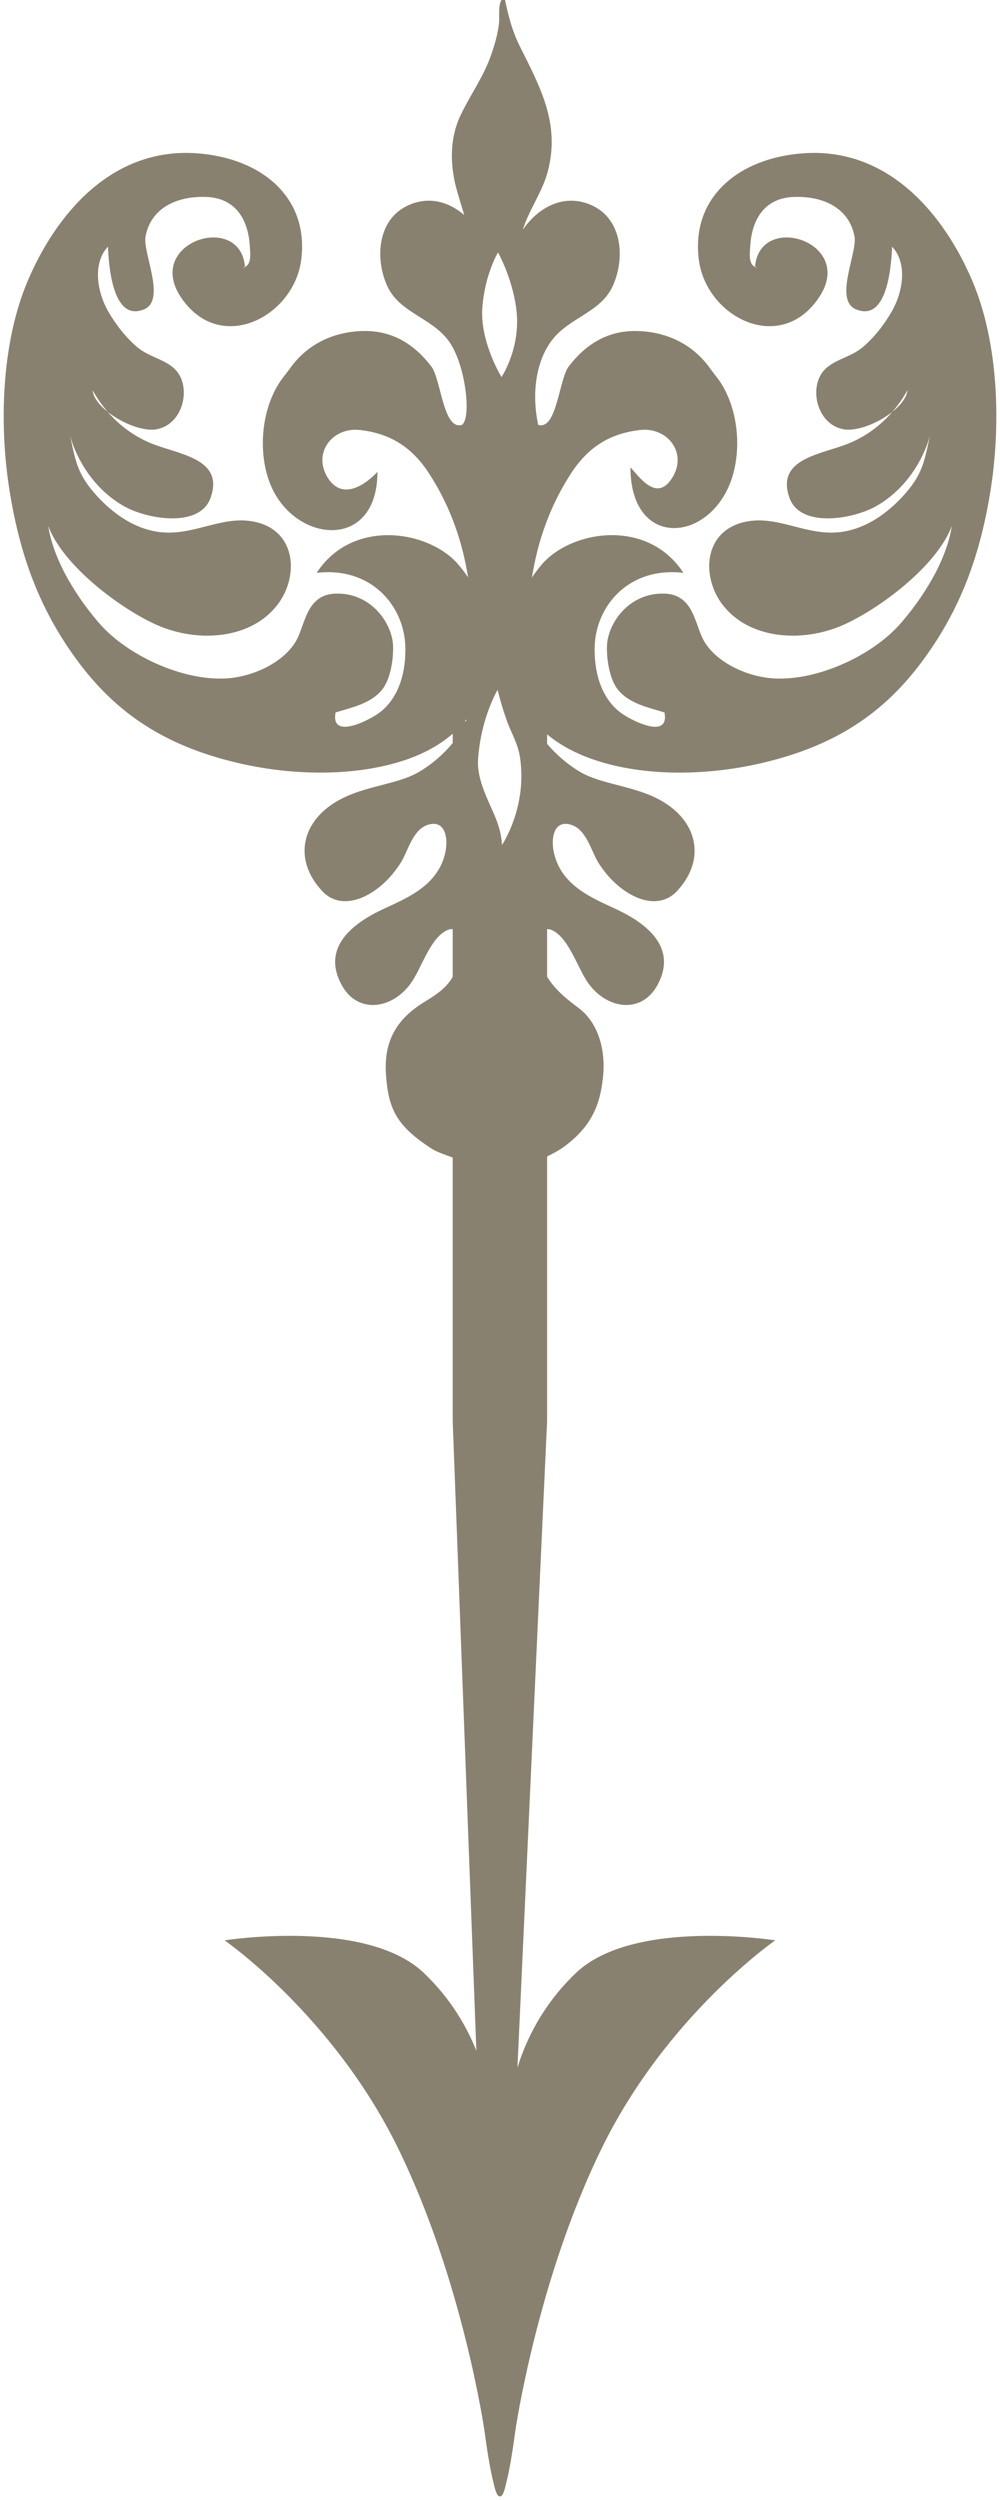 <?xml version="1.0" encoding="utf-8" ?>
<!DOCTYPE svg PUBLIC "-//W3C//DTD SVG 1.1//EN" "http://www.w3.org/Graphics/SVG/1.1/DTD/svg11.dtd">
<svg xmlns="http://www.w3.org/2000/svg" width="20" height="50" viewBox="0 0 20 50"><path fill="#89816F" fill-rule="evenodd" d="M43.786,25.247 C42.985,25.363 42.385,24.956 42.385,24.956 C42.385,24.956 43.085,24.527 43.758,24.572 C44.431,24.617 44.877,24.886 44.877,24.886 C44.877,24.886 44.404,25.156 43.786,25.247 L43.786,25.247 Z M35.518,25.06 C35.302,25.135 35.057,25.286 34.77,25.327 C33.773,25.473 33.025,24.965 33.025,24.965 C33.025,24.965 33.232,24.971 33.553,24.844 C33.876,24.717 34.315,24.459 34.736,24.487 C35.575,24.543 36.13,24.879 36.13,24.879 C36.13,24.879 35.881,24.933 35.518,25.06 L35.518,25.06 Z M35.499,24.223 C35.514,24.235 35.528,24.245 35.543,24.256 C35.528,24.253 35.514,24.249 35.499,24.246 L35.499,24.223 Z M49.432,24.903 C49.212,24.872 49.027,24.819 48.815,24.744 C48.387,24.594 48.035,24.336 47.633,24.143 C47.136,23.903 46.573,23.925 46.059,24.081 C45.928,24.12 45.778,24.163 45.624,24.212 C45.892,23.904 46.016,23.491 45.807,23.064 C45.521,22.481 44.765,22.423 44.216,22.666 C43.671,22.907 43.582,23.551 43.105,23.901 C42.641,24.239 41.563,24.361 41.428,24.164 C41.318,23.787 42.341,23.749 42.599,23.551 C43.037,23.216 43.309,22.781 43.306,22.222 C43.304,21.63 43.058,21.078 42.56,20.728 L42.43,20.629 C41.835,20.134 40.824,20.056 40.157,20.369 C39.053,20.889 38.93,22.475 40.489,22.475 C40.279,22.282 39.871,21.782 40.384,21.473 C40.871,21.181 41.387,21.574 41.326,22.123 C41.257,22.741 40.973,23.177 40.442,23.517 C39.78,23.942 39.092,24.173 38.378,24.288 C38.466,24.228 38.553,24.164 38.638,24.09 C39.324,23.5 39.567,21.975 38.469,21.259 C38.596,22.363 37.797,23.006 37.006,23.032 C36.523,23.049 35.992,22.924 35.683,22.528 C35.525,22.325 35.116,21.53 35.677,21.638 C35.772,21.94 35.846,22.33 36.125,22.562 C36.338,22.741 36.762,22.799 37.021,22.787 C37.464,22.765 38.075,22.348 38.054,21.64 C38.037,21.053 37.441,21.033 37.119,20.854 C36.686,20.614 36.391,19.999 36.358,19.455 C36.305,18.574 36.82,17.477 37.442,16.928 C37.919,16.508 38.676,16.004 39.404,15.891 C38.591,16.2 37.741,17.356 37.427,18.062 C37.064,18.88 37.135,19.96 37.849,20.489 C38.407,20.903 39.312,20.855 39.49,20.02 C39.629,19.372 39.204,18.809 39.284,18.125 C39.351,17.552 39.747,17.066 40.152,16.741 C40.527,16.441 40.824,16.419 41.219,16.324 C40.663,16.483 40.114,16.853 39.8,17.409 C39.542,17.866 39.358,18.919 39.968,19.137 C40.769,19.423 40.837,18.476 41.066,17.932 C41.212,17.585 41.43,17.304 41.689,17.08 C41.822,16.913 41.976,16.792 42.121,16.778 C41.968,16.863 41.823,16.965 41.689,17.08 C41.46,17.367 41.293,17.791 41.34,18.055 C41.433,18.579 42.142,18.75 42.496,18.466 C42.733,18.275 42.771,17.927 42.974,17.682 C43.172,17.444 43.438,17.24 43.698,17.09 C44.064,16.88 44.643,16.763 44.993,17.084 C44.752,17.099 43.462,17.141 43.739,17.807 C43.925,18.256 44.875,17.775 45.199,17.837 C45.759,17.944 46.008,18.45 45.987,19.05 C45.966,19.651 45.517,19.886 45.03,19.92 C44.878,19.93 44.644,19.963 44.591,19.826 C44.587,19.827 44.584,19.828 44.579,19.828 L44.579,19.766 C44.579,19.789 44.584,19.809 44.591,19.826 C45.702,19.731 45.084,17.806 43.98,18.545 C42.82,19.321 43.583,20.797 44.72,20.949 C45.957,21.114 46.764,20.182 46.86,18.864 C46.984,17.153 45.63,16.04 44.305,15.479 C43.049,14.947 41.396,14.906 40.075,15.123 C38.836,15.326 37.767,15.702 36.742,16.452 C35.656,17.245 35.018,18.221 34.675,19.648 C34.418,20.715 34.378,21.995 34.726,23.031 C34.854,23.41 35.031,23.727 35.252,23.98 L35.064,23.98 C34.841,23.794 34.636,23.56 34.483,23.298 C34.244,22.888 34.214,22.27 33.953,21.76 C33.543,20.956 32.747,20.773 32.107,21.367 C31.629,21.811 32.056,22.562 32.678,22.945 C32.915,23.091 33.343,23.182 33.433,23.494 C33.537,23.851 33.119,23.909 32.791,23.811 C32.107,23.606 31.902,22.879 31.663,22.426 C31.356,21.845 30.894,21.4 30.232,21.756 C29.617,22.085 29.747,22.816 30.313,23.178 C30.577,23.347 31.051,23.508 31.253,23.759 C31.324,23.848 31.35,23.921 31.343,23.98 L30.389,23.98 C30.175,23.857 30.046,23.675 29.899,23.433 C29.57,22.89 29.141,22.594 28.425,22.646 C27.747,22.695 27.404,22.854 26.944,23.573 C26.888,23.661 26.834,23.817 26.776,23.98 L21.503,23.98 L8.912,24.453 C9.371,24.27 9.943,23.953 10.467,23.403 C11.568,22.246 11.119,19.418 11.119,19.418 C11.119,19.418 9.618,21.587 6.966,22.885 C4.314,24.184 1.305,24.616 1.305,24.616 C0.788,24.685 0.455,24.747 0.254,24.801 C0.096,24.834 -0.012,24.875 0.001,24.924 C-0.012,24.974 0.097,25.015 0.256,25.047 C0.458,25.102 0.79,25.163 1.305,25.232 C1.305,25.232 4.314,25.664 6.966,26.963 C9.618,28.262 11.119,30.43 11.119,30.43 C11.119,30.43 11.568,27.602 10.467,26.445 C9.802,25.747 9.059,25.423 8.572,25.275 L21.503,25.868 L26.796,25.868 C26.863,26.001 26.933,26.13 27.003,26.222 C27.394,26.742 27.803,26.926 28.382,26.986 C29.03,27.053 29.52,26.827 29.759,26.507 C29.937,26.27 30.128,26.027 30.392,25.868 L31.344,25.868 C31.346,25.924 31.319,25.994 31.253,26.076 C31.051,26.327 30.577,26.488 30.313,26.657 C29.747,27.019 29.617,27.75 30.232,28.079 C30.894,28.434 31.356,27.99 31.663,27.409 C31.903,26.956 32.107,26.229 32.791,26.025 C33.119,25.926 33.537,25.984 33.433,26.341 C33.343,26.653 32.915,26.744 32.678,26.89 C32.056,27.272 31.629,28.024 32.107,28.469 C32.747,29.062 33.543,28.879 33.953,28.075 C34.214,27.564 34.244,26.947 34.483,26.537 C34.633,26.281 34.832,26.052 35.049,25.868 L35.239,25.868 C35.026,26.123 34.854,26.441 34.726,26.822 C34.378,27.858 34.418,29.138 34.675,30.205 C35.018,31.633 35.656,32.608 36.742,33.401 C37.768,34.151 38.836,34.527 40.075,34.73 C41.396,34.946 43.049,34.906 44.305,34.374 C45.63,33.812 46.984,32.7 46.86,30.99 C46.764,29.671 45.956,28.739 44.72,28.904 C43.583,29.056 42.82,30.532 43.98,31.308 C45.084,32.047 45.702,30.122 44.591,30.026 C44.584,30.044 44.579,30.063 44.579,30.087 L44.579,30.025 C44.583,30.025 44.587,30.026 44.591,30.026 C44.644,29.89 44.878,29.923 45.03,29.933 C45.517,29.967 45.966,30.201 45.987,30.802 C46.008,31.403 45.759,31.909 45.199,32.016 C44.875,32.078 43.925,31.597 43.739,32.046 C43.462,32.712 44.752,32.754 44.992,32.769 C44.643,33.09 44.064,32.973 43.698,32.762 C43.438,32.613 43.172,32.409 42.975,32.171 C42.771,31.927 42.733,31.578 42.496,31.387 C42.142,31.103 41.433,31.274 41.34,31.798 C41.293,32.062 41.46,32.486 41.689,32.773 C41.824,32.889 41.968,32.99 42.122,33.075 C41.976,33.061 41.823,32.94 41.689,32.773 C41.43,32.549 41.212,32.268 41.066,31.921 C40.837,31.377 40.769,30.43 39.968,30.716 C39.358,30.934 39.542,31.988 39.8,32.444 C40.113,33 40.662,33.369 41.217,33.528 C40.823,33.433 40.526,33.411 40.152,33.112 C39.747,32.787 39.351,32.302 39.284,31.728 C39.204,31.043 39.629,30.481 39.49,29.833 C39.312,28.998 38.407,28.951 37.849,29.364 C37.135,29.894 37.064,30.974 37.427,31.791 C37.74,32.497 38.591,33.654 39.404,33.962 C38.676,33.85 37.919,33.345 37.442,32.924 C36.82,32.376 36.305,31.279 36.358,30.398 C36.391,29.854 36.686,29.239 37.119,28.999 C37.441,28.82 38.037,28.8 38.054,28.213 C38.075,27.505 37.464,27.088 37.021,27.066 C36.762,27.054 36.338,27.112 36.124,27.291 C35.846,27.523 35.772,27.912 35.677,28.215 C35.116,28.323 35.525,27.528 35.683,27.325 C35.992,26.929 36.523,26.804 37.006,26.82 C37.797,26.847 38.596,27.49 38.469,28.594 C39.568,27.878 39.324,26.353 38.638,25.763 C38.553,25.689 38.464,25.624 38.374,25.564 C39.09,25.679 39.779,25.911 40.442,26.336 C40.973,26.676 41.257,27.112 41.326,27.73 C41.387,28.278 40.871,28.672 40.384,28.379 C39.871,28.071 40.369,27.728 40.579,27.535 C39.021,27.535 39.053,28.964 40.157,29.483 C40.824,29.797 41.836,29.719 42.43,29.224 L42.56,29.126 C43.058,28.774 43.304,28.223 43.306,27.631 C43.309,27.072 43.037,26.637 42.599,26.302 C42.341,26.104 41.318,26.065 41.428,25.69 C41.974,25.571 42.641,25.613 43.105,25.952 C43.581,26.302 43.671,26.946 44.216,27.186 C44.765,27.429 45.521,27.371 45.807,26.789 C46.082,26.226 45.781,25.686 45.329,25.382 C45.735,25.508 46.08,25.77 46.49,25.88 C47.456,26.138 48.194,25.724 49.005,25.32 C49.322,25.162 49.658,25.08 50,25.012 C49.866,24.861 49.619,24.929 49.432,24.903 L49.432,24.903 Z" transform="rotate(-90 17.5 32.426)"/></svg>